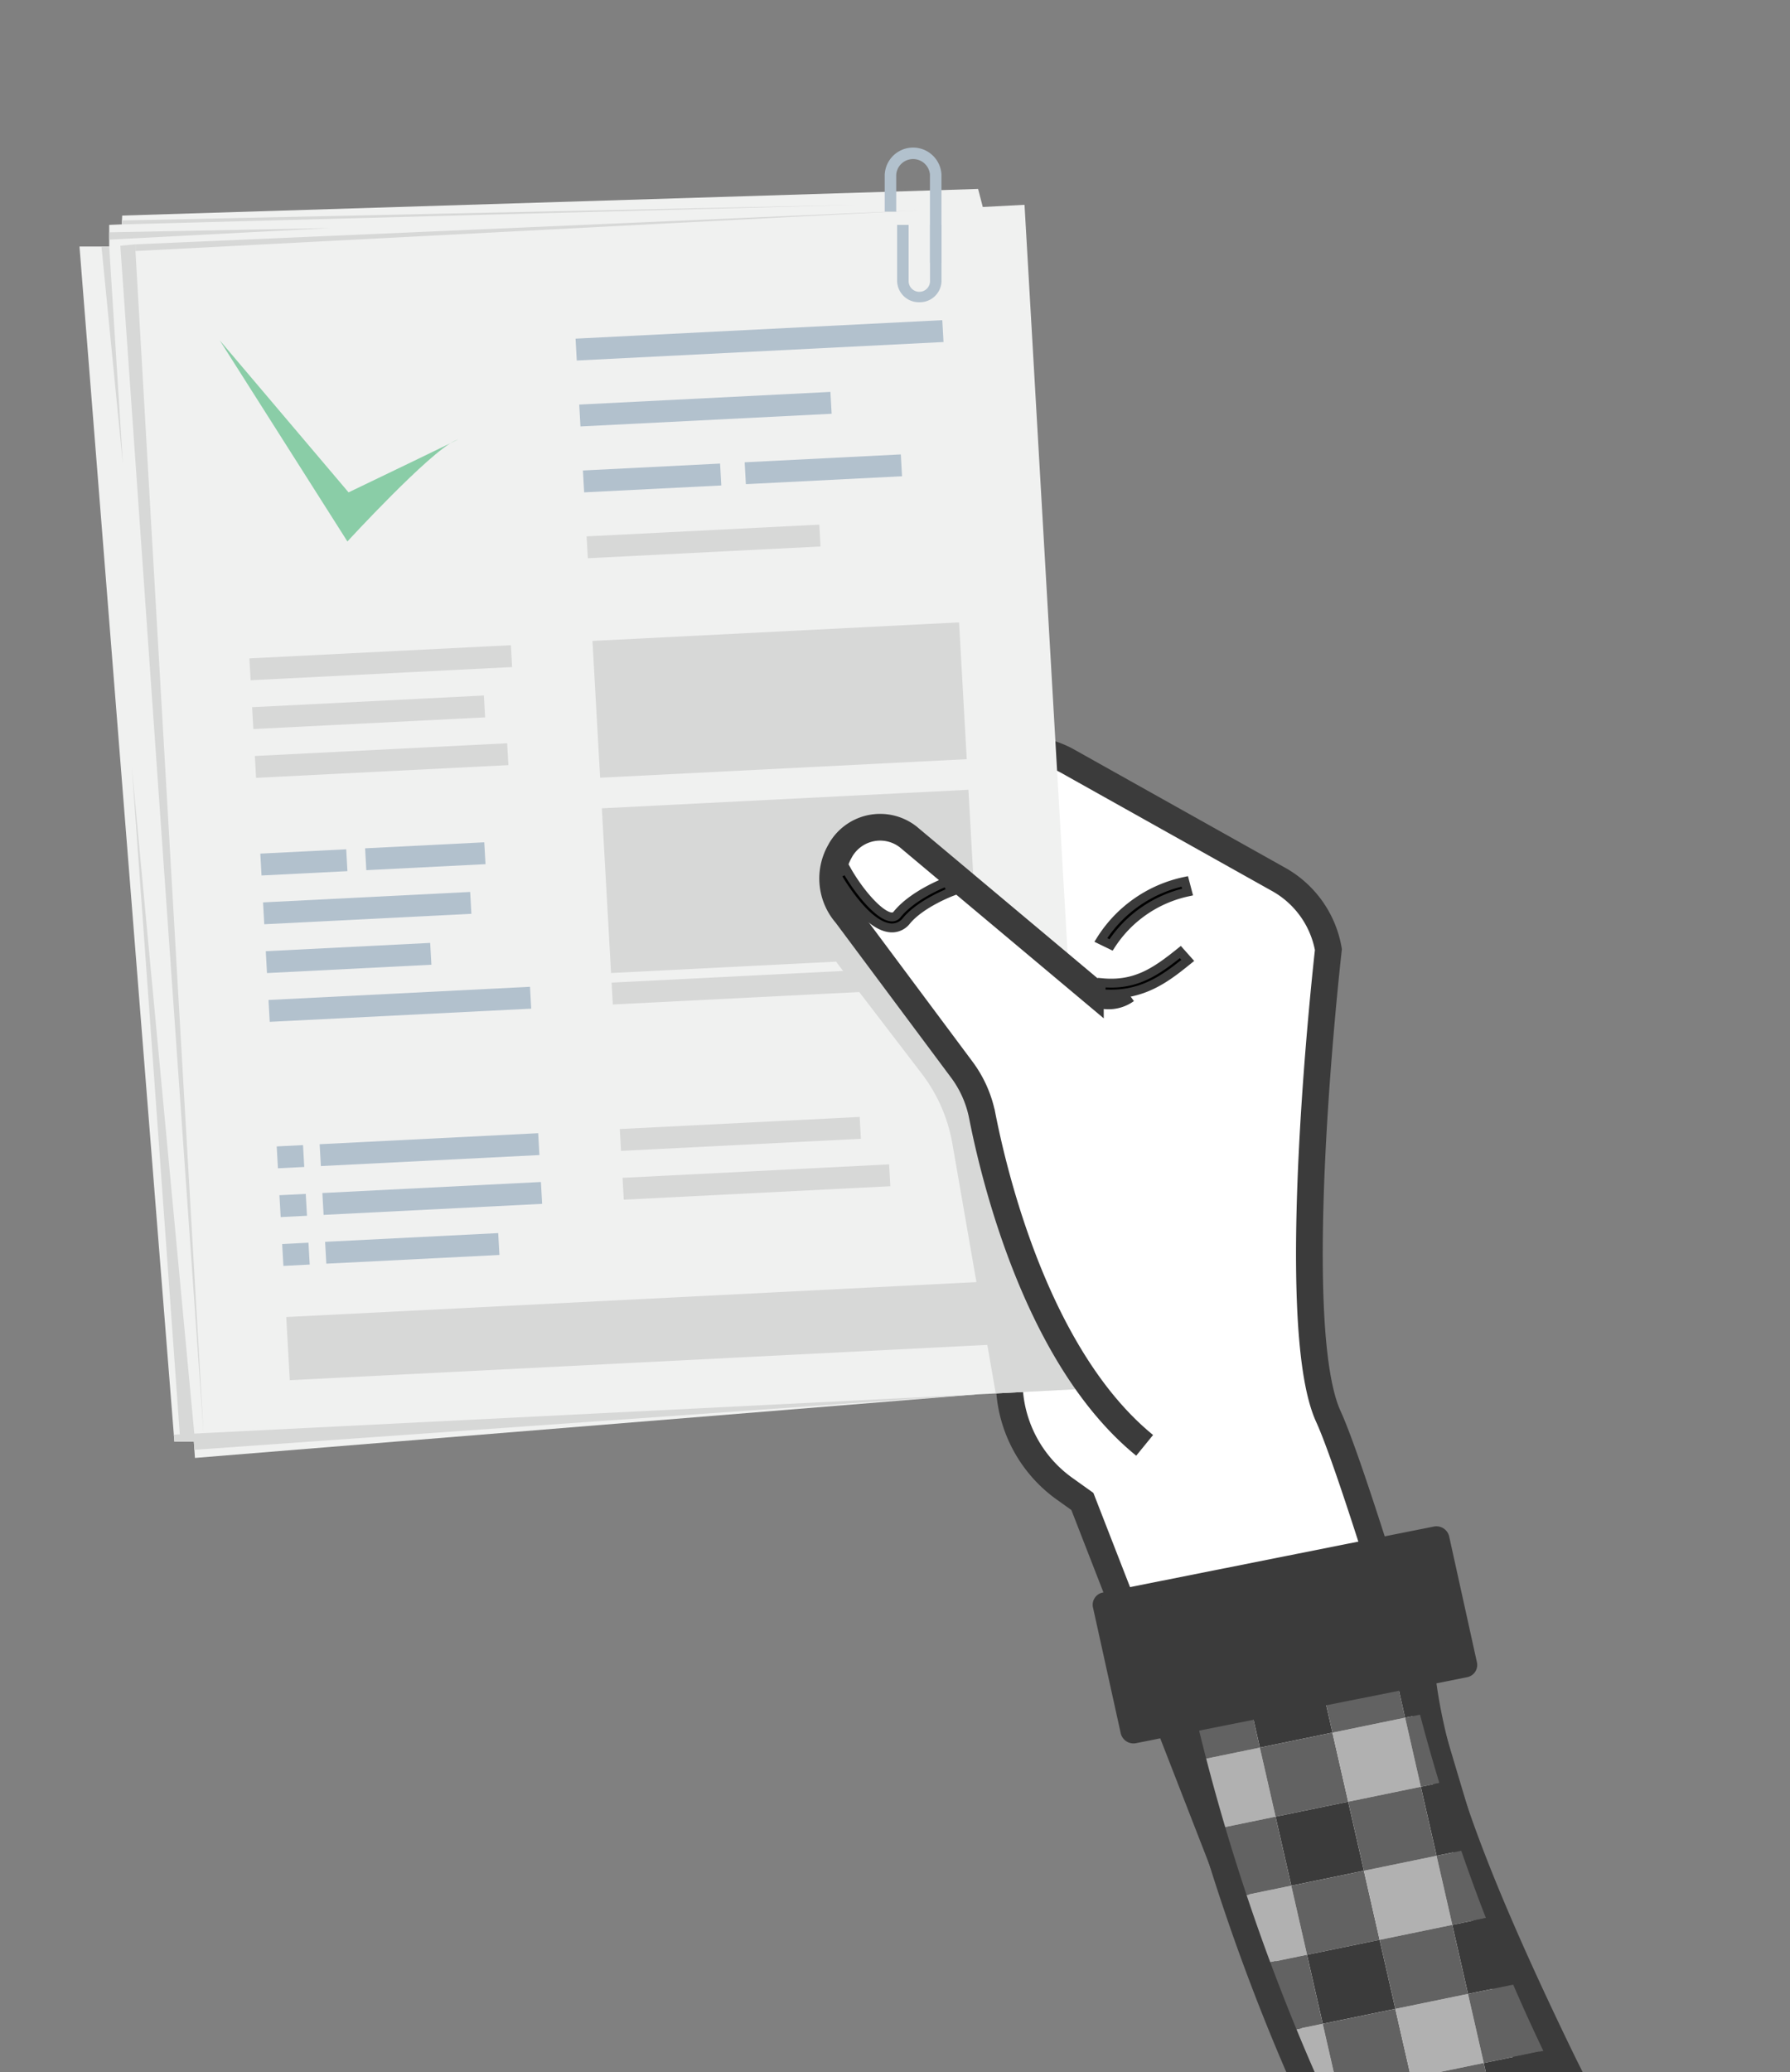 <svg xmlns="http://www.w3.org/2000/svg" xmlns:xlink="http://www.w3.org/1999/xlink" width="200.98" height="232.605" viewBox="0 0 200.98 232.605"><rect x="0" y="0" width="200.98" height="232.605" fill="#808080" stroke="none"/><defs><clipPath id="clip-path"><rect id="Rectangle_9628" data-name="Rectangle 9628" width="200.98" height="232.605" fill="none"></rect></clipPath><clipPath id="clip-path-2"><path id="Trac&#xE9;_10455" data-name="Trac&#xE9; 10455" d="M1936.418,2706.268q.213.965.434,1.93a237.827,237.827,0,0,0,13.635,41.479h30.059q-.65-1.3-1.283-2.613c-10.986-22.806-15.32-34.636-16.139-44.371a43.26,43.26,0,0,1,.13-8.461c.241-2.207-2.059-3.192-5.407-3.193-8.5,0-23.77,6.355-21.43,15.228" transform="translate(-1936.177 -2691.04)" fill="none"></path></clipPath></defs><g id="Groupe_11529" data-name="Groupe 11529" transform="translate(0 0.003)"><g id="Groupe_11524" data-name="Groupe 11524" transform="translate(0 -0.003)"><g id="Groupe_11523" data-name="Groupe 11523" clip-path="url(#clip-path)"><path id="Trac&#xE9;_10432" data-name="Trac&#xE9; 10432" d="M1210.65,1463.56l-30.1-77.315-1.867-1.334a14.837,14.837,0,0,1-6.32-13.073l.711-10.384L1153.5,1318.2l-1.539-3.4-.969-2.141-11.743-1.466-2.934-7.277,37.113-2.03a10.039,10.039,0,0,1,5.446,1.253l23.632,13.238a11.233,11.233,0,0,1,5.669,7.916s-4.806,41.938,0,52.425,25.476,83.049,25.476,83.049" transform="translate(-1059.022 -1217.712)" fill="#fff"></path><path id="Trac&#xE9;_10433" data-name="Trac&#xE9; 10433" d="M1210.65,1463.56l-30.1-77.315-1.867-1.334a14.837,14.837,0,0,1-6.32-13.073l.711-10.384L1153.5,1318.2l-1.539-3.4-.969-2.141-11.743-1.466-2.934-7.277,37.113-2.03a10.039,10.039,0,0,1,5.446,1.253l23.632,13.238a11.233,11.233,0,0,1,5.669,7.916s-4.806,41.938,0,52.425,25.476,83.049,25.476,83.049" transform="translate(-1059.022 -1217.712)" fill="none" stroke="#3b3b3b" stroke-miterlimit="10" stroke-width="3"></path><path id="Trac&#xE9;_10434" data-name="Trac&#xE9; 10434" d="M232.632,330.1l-.525-2.023-96.1,2.988-.049.988-1.409.058v2.431h-3.338l10.654,134.144h2.182l.128,1.83,87.79-7.135" transform="translate(-122.286 -306.869)" fill="#f0f1f0"></path><path id="Trac&#xE9;_10435" data-name="Trac&#xE9; 10435" d="M331.057,488.45l-99.825,5.191-7.649-132.85,16.566-.861,83.258-4.329Z" transform="translate(-208.375 -332.611)" fill="#f0f1f0"></path><path id="Trac&#xE9;_10572" data-name="Trac&#xE9; 10572" d="M0,0,41.213.108l.007,2.457L.007,2.457Z" transform="matrix(0.999, -0.053, 0.053, 0.999, 64.622, 38.013)" fill="#b2c1cd"></path><path id="Trac&#xE9;_10573" data-name="Trac&#xE9; 10573" d="M0,0,29.957.078l.007,2.457L.007,2.457Z" transform="matrix(0.999, -0.053, 0.053, 0.999, 69.898, 132.206)" fill="#d7d8d7"></path><path id="Trac&#xE9;_10574" data-name="Trac&#xE9; 10574" d="M0,0,26.956.071l.007,2.457L.007,2.457Z" transform="matrix(0.999, -0.053, 0.053, 0.999, 69.591, 126.729)" fill="#d7d8d7"></path><path id="Trac&#xE9;_10575" data-name="Trac&#xE9; 10575" d="M0,0,35.731.093l.007,2.457L.007,2.457Z" transform="matrix(0.999, -0.053, 0.053, 0.999, 68.67, 110.295)" fill="#d7d8d7"></path><path id="Trac&#xE9;_10576" data-name="Trac&#xE9; 10576" d="M0,0,28.226.074l.007,2.457L.007,2.457Z" transform="matrix(0.999, -0.053, 0.053, 0.999, 65.037, 45.412)" fill="#b2c1cd"></path><path id="Trac&#xE9;_10577" data-name="Trac&#xE9; 10577" d="M0,0,17.548.046,17.554,2.5.007,2.457Z" transform="matrix(0.999, -0.053, 0.053, 0.999, 83.61, 51.891)" fill="#b2c1cd"></path><path id="Trac&#xE9;_10578" data-name="Trac&#xE9; 10578" d="M0,0,15.412.04,15.419,2.5.007,2.457Z" transform="matrix(0.999, -0.053, 0.053, 0.999, 65.451, 52.811)" fill="#b2c1cd"></path><path id="Trac&#xE9;_10579" data-name="Trac&#xE9; 10579" d="M0,0,26.149.068l.007,2.457L.007,2.457Z" transform="matrix(0.999, -0.053, 0.053, 0.999, 65.865, 60.205)" fill="#d7d8d7"></path><path id="Trac&#xE9;_10580" data-name="Trac&#xE9; 10580" d="M0,0,29.386.077l.007,2.457L.007,2.457Z" transform="matrix(0.999, -0.053, 0.053, 0.999, 28.001, 73.901)" fill="#d7d8d7"></path><path id="Trac&#xE9;_10581" data-name="Trac&#xE9; 10581" d="M0,0,26.046.068l.007,2.457L.007,2.457Z" transform="matrix(0.999, -0.053, 0.053, 0.999, 28.307, 79.38)" fill="#d7d8d7"></path><path id="Trac&#xE9;_10582" data-name="Trac&#xE9; 10582" d="M0,0,28.355.074l.007,2.457L.007,2.457Z" transform="matrix(0.999, -0.053, 0.053, 0.999, 28.614, 84.857)" fill="#d7d8d7"></path><path id="Trac&#xE9;_10583" data-name="Trac&#xE9; 10583" d="M0,0,9.653.025,9.66,2.482.007,2.457Z" transform="matrix(0.999, -0.053, 0.053, 0.999, 29.228, 95.816)" fill="#b2c1cd"></path><path id="Trac&#xE9;_10584" data-name="Trac&#xE9; 10584" d="M0,0,13.391.035,13.4,2.492.007,2.457Z" transform="matrix(0.999, -0.053, 0.053, 0.999, 40.993, 95.22)" fill="#b2c1cd"></path><path id="Trac&#xE9;_10585" data-name="Trac&#xE9; 10585" d="M0,0,23.276.061l.007,2.457L.007,2.457Z" transform="matrix(0.999, -0.053, 0.053, 0.999, 29.534, 101.29)" fill="#b2c1cd"></path><path id="Trac&#xE9;_10586" data-name="Trac&#xE9; 10586" d="M0,0,18.475.048,18.482,2.5.007,2.457Z" transform="matrix(0.999, -0.053, 0.053, 0.999, 29.841, 106.769)" fill="#b2c1cd"></path><path id="Trac&#xE9;_10587" data-name="Trac&#xE9; 10587" d="M0,0,29.387.077l.007,2.457L.007,2.457Z" transform="matrix(0.999, -0.053, 0.053, 0.999, 30.147, 112.244)" fill="#b2c1cd"></path><path id="Trac&#xE9;_10588" data-name="Trac&#xE9; 10588" d="M0,0,24.56.064l.007,2.457L.007,2.457Z" transform="matrix(0.999, -0.053, 0.053, 0.999, 35.889, 128.434)" fill="#b2c1cd"></path><path id="Trac&#xE9;_10589" data-name="Trac&#xE9; 10589" d="M0,0,24.56.064l.007,2.457L.007,2.457Z" transform="matrix(0.999, -0.053, 0.053, 0.999, 36.195, 133.912)" fill="#b2c1cd"></path><path id="Trac&#xE9;_10590" data-name="Trac&#xE9; 10590" d="M0,0,19.453.051l.007,2.457L.007,2.457Z" transform="matrix(0.999, -0.053, 0.053, 0.999, 36.502, 139.39)" fill="#b2c1cd"></path><path id="Trac&#xE9;_10591" data-name="Trac&#xE9; 10591" d="M0,0,2.957.008l.007,2.457L.007,2.457Z" transform="matrix(0.999, -0.053, 0.053, 0.999, 31.069, 128.682)" fill="#b2c1cd"></path><path id="Trac&#xE9;_10592" data-name="Trac&#xE9; 10592" d="M0,0,2.957.008l.007,2.457L.007,2.457Z" transform="matrix(0.999, -0.053, 0.053, 0.999, 31.376, 134.16)" fill="#b2c1cd"></path><path id="Trac&#xE9;_10568" data-name="Trac&#xE9; 10568" d="M0,0,2.957.008l.007,2.457L.007,2.457Z" transform="translate(31.681 139.639) rotate(-3.079)" fill="#b2c1cd"></path><path id="Trac&#xE9;_10569" data-name="Trac&#xE9; 10569" d="M0,0,41.214.109l.043,15.38L.043,15.38Z" transform="translate(66.522 71.941) rotate(-3.047)" fill="#d7d8d7"></path><path id="Trac&#xE9;_10570" data-name="Trac&#xE9; 10570" d="M0,0,41.214.109l.051,18.517L.051,18.517Z" transform="translate(67.574 90.73) rotate(-3.047)" fill="#d7d8d7"></path><path id="Trac&#xE9;_10571" data-name="Trac&#xE9; 10571" d="M0,0,79.786.21l.02,7.1L.02,7.1Z" transform="translate(32.14 147.831) rotate(-3.047)" fill="#d7d8d7"></path><path id="Trac&#xE9;_10436" data-name="Trac&#xE9; 10436" d="M362.731,591.005l14.331,22.569s9.163-9.962,12.039-11.284-11.909,5.775-11.909,5.775Z" transform="translate(-338.056 -552.798)" fill="#8acda7"></path><path id="Trac&#xE9;_10437" data-name="Trac&#xE9; 10437" d="M1376.37,1509.3l-5.645-23.431-21.168-14.857-.574.6a8.473,8.473,0,0,0-1.913,8.733l.025.07a14.7,14.7,0,0,0,2.182,4.005l9.162,11.962a18.039,18.039,0,0,1,3.471,7.882l4.873,28.054h0l10.88-.566Z" transform="translate(-1254.981 -1375.915)" fill="#d7d8d7"></path><path id="Trac&#xE9;_10438" data-name="Trac&#xE9; 10438" d="M1409.386,1505.719c-11.929-9.722-16.812-29.746-18.24-37.024a12.8,12.8,0,0,0-2.315-5.182l-12.969-17.4a6.119,6.119,0,0,1-.743-6.976l.137-.25a5.126,5.126,0,0,1,7.581-1.465l20.456,17.151a3.354,3.354,0,0,0,4.009.062" transform="translate(-1280.866 -1343.484)" fill="#fff"></path><path id="Trac&#xE9;_10439" data-name="Trac&#xE9; 10439" d="M1409.386,1505.719c-11.929-9.722-16.812-29.746-18.24-37.024a12.8,12.8,0,0,0-2.315-5.182l-12.969-17.4a6.119,6.119,0,0,1-.743-6.976l.137-.25a5.126,5.126,0,0,1,7.581-1.465l20.456,17.151a3.354,3.354,0,0,0,4.009.062" transform="translate(-1280.866 -1343.484)" fill="none" stroke="#3b3b3b" stroke-miterlimit="10" stroke-width="3"></path><path id="Trac&#xE9;_10440" data-name="Trac&#xE9; 10440" d="M1386.382,1516.147c-.063,0-.126,0-.191-.009-2.85-.237-5.954-5.748-6.084-5.982l1.141-.576c1.382,2.478,3.709,5.222,5.057,5.334a.716.716,0,0,0,.672-.315c1.835-2.236,5.447-3.6,5.6-3.653l.471,1.144c-.034.013-3.438,1.3-5.052,3.264a2.038,2.038,0,0,1-1.614.792" transform="translate(-1286.226 -1411.991)"></path><path id="Trac&#xE9;_10441" data-name="Trac&#xE9; 10441" d="M1386.382,1516.147c-.063,0-.126,0-.191-.009-2.85-.237-5.954-5.748-6.084-5.982l1.141-.576c1.382,2.478,3.709,5.222,5.057,5.334a.716.716,0,0,0,.672-.315c1.835-2.236,5.447-3.6,5.6-3.653l.471,1.144c-.034.013-3.438,1.3-5.052,3.264A2.038,2.038,0,0,1,1386.382,1516.147Z" transform="translate(-1286.226 -1411.991)" fill="none" stroke="#3b3b3b" stroke-miterlimit="10" stroke-width="1"></path><path id="Trac&#xE9;_10442" data-name="Trac&#xE9; 10442" d="M1818.118,1537.5l-1.15-.56a14.718,14.718,0,0,1,9.425-6.571l.313,1.192a13.692,13.692,0,0,0-8.588,5.939" transform="translate(-1693.37 -1431.435)"></path><path id="Trac&#xE9;_10443" data-name="Trac&#xE9; 10443" d="M1818.118,1537.5l-1.15-.56a14.718,14.718,0,0,1,9.425-6.571l.313,1.192A13.692,13.692,0,0,0,1818.118,1537.5Z" transform="translate(-1693.37 -1431.435)" fill="none" stroke="#3b3b3b" stroke-miterlimit="10" stroke-width="1"></path><path id="Trac&#xE9;_10444" data-name="Trac&#xE9; 10444" d="M1819.52,1657.653a11.256,11.256,0,0,1-2.927.083l.13-1.222c3.777.361,6.039-1.2,8.824-3.439l.835.937c-1.864,1.5-3.919,3.155-6.862,3.64" transform="translate(-1693.021 -1546.21)"></path><path id="Trac&#xE9;_10445" data-name="Trac&#xE9; 10445" d="M1819.52,1657.653a11.256,11.256,0,0,1-2.927.083l.13-1.222c3.777.361,6.039-1.2,8.824-3.439l.835.937C1824.518,1655.514,1822.463,1657.168,1819.52,1657.653Z" transform="translate(-1693.021 -1546.21)" fill="none" stroke="#3b3b3b" stroke-miterlimit="10" stroke-width="1"></path><path id="Trac&#xE9;_10446" data-name="Trac&#xE9; 10446" d="M1466.7,269.166h-1.292v-9.9a1.9,1.9,0,0,0-3.787,0v4.17h-1.292v-4.17a3.19,3.19,0,0,1,6.372,0Z" transform="translate(-1360.994 -239.67)" fill="#b2c1cd"></path><path id="Trac&#xE9;_10447" data-name="Trac&#xE9; 10447" d="M1483.269,399.167a2.435,2.435,0,0,1-2.491-2.368v-6.311h1.292V396.8a1.2,1.2,0,0,0,2.4,0v-6.311h1.292V396.8a2.434,2.434,0,0,1-2.49,2.368" transform="translate(-1380.049 -365.244)" fill="#b2c1cd"></path><path id="Trac&#xE9;_10448" data-name="Trac&#xE9; 10448" d="M200.237,424.964v-.755l-1.7.16,9.353,133.445Z" transform="translate(-185.028 -396.785)" fill="#d7d8d7"></path><path id="Trac&#xE9;_10449" data-name="Trac&#xE9; 10449" d="M200.993,357.8l82.671-2.2-82.671,1.759Z" transform="translate(-187.321 -332.611)" fill="#d7d8d7"></path><path id="Trac&#xE9;_10450" data-name="Trac&#xE9; 10450" d="M223.584,368.924l88.011-3.821-88.011,4.576Z" transform="translate(-208.375 -341.5)" fill="#d7d8d7"></path><path id="Trac&#xE9;_10451" data-name="Trac&#xE9; 10451" d="M180.275,397.2l24.823-1.3-24.823.48Z" transform="translate(-168.012 -370.302)" fill="#d7d8d7"></path><path id="Trac&#xE9;_10452" data-name="Trac&#xE9; 10452" d="M168.4,428.094l1.54,24.46-2.407-24.46Z" transform="translate(-156.14 -400.419)" fill="#d7d8d7"></path><path id="Trac&#xE9;_10453" data-name="Trac&#xE9; 10453" d="M289.225,2427.284l87.854-6.22-90.163,4.514.063.791h2.182Z" transform="translate(-267.399 -2264.549)" fill="#d7d8d7"></path><path id="Trac&#xE9;_10454" data-name="Trac&#xE9; 10454" d="M224.573,1406.614l-7.028-74.94,5.391,74.94Z" transform="translate(-202.747 -1245.585)" fill="#d7d8d7"></path></g></g><g id="Groupe_11526" data-name="Groupe 11526" transform="translate(131.707 173.965)"><g id="Groupe_11525" data-name="Groupe 11525" clip-path="url(#clip-path-2)"><path id="Trac&#xE9;_10458" data-name="Trac&#xE9; 10458" d="M0,0,8.326.086l.086,7.949L.086,7.949Z" transform="matrix(0.977, -0.212, 0.212, 0.977, -73.58, 31.221)" fill="#3b3b3b"></path><path id="Trac&#xE9;_10459" data-name="Trac&#xE9; 10459" d="M0,0,8.326.086l.086,7.949L.086,7.949Z" transform="matrix(0.977, -0.212, 0.212, 0.977, -79.971, 40.649)" fill="#b1b1b1"></path><path id="Trac&#xE9;_10460" data-name="Trac&#xE9; 10460" d="M0,0,8.326.086l.086,7.949L.086,7.949Z" transform="matrix(0.977, -0.212, 0.212, 0.977, -71.815, 38.972)" fill="#626262"></path><path id="Trac&#xE9;_10461" data-name="Trac&#xE9; 10461" d="M0,0,8.326.086l.086,7.949L.086,7.949Z" transform="translate(-81.736 32.898) rotate(-12.212)" fill="#626262"></path><path id="Trac&#xE9;_10462" data-name="Trac&#xE9; 10462" d="M0,0,8.326.086l.086,7.949L.086,7.949Z" transform="matrix(0.977, -0.212, 0.212, 0.977, -70.049, 46.723)" fill="#3b3b3b"></path><path id="Trac&#xE9;_10463" data-name="Trac&#xE9; 10463" d="M0,0,8.326.086l.086,7.949L.086,7.949Z" transform="matrix(0.977, -0.212, 0.212, 0.977, -76.44, 56.152)" fill="#b1b1b1"></path><path id="Trac&#xE9;_10464" data-name="Trac&#xE9; 10464" d="M0,0,8.326.086l.086,7.949L.086,7.949Z" transform="matrix(0.977, -0.212, 0.212, 0.977, -68.284, 54.474)" fill="#626262"></path><path id="Trac&#xE9;_10465" data-name="Trac&#xE9; 10465" d="M0,0,8.326.086l.086,7.949L.086,7.949Z" transform="matrix(0.977, -0.212, 0.212, 0.977, -78.205, 48.401)" fill="#626262"></path><path id="Trac&#xE9;_10466" data-name="Trac&#xE9; 10466" d="M0,0,8.326.086l.086,7.949L.086,7.949Z" transform="matrix(0.977, -0.212, 0.212, 0.977, -57.268, 27.866)" fill="#3b3b3b"></path><path id="Trac&#xE9;_10467" data-name="Trac&#xE9; 10467" d="M0,0,8.326.086l.086,7.949L.086,7.949Z" transform="matrix(0.977, -0.212, 0.212, 0.977, -63.659, 37.294)" fill="#b1b1b1"></path><path id="Trac&#xE9;_10468" data-name="Trac&#xE9; 10468" d="M0,0,8.326.086l.086,7.949L.086,7.949Z" transform="matrix(0.977, -0.212, 0.212, 0.977, -55.503, 35.617)" fill="#626262"></path><path id="Trac&#xE9;_10469" data-name="Trac&#xE9; 10469" d="M0,0,8.326.086l.086,7.949L.086,7.949Z" transform="matrix(0.977, -0.212, 0.212, 0.977, -65.424, 29.543)" fill="#626262"></path><path id="Trac&#xE9;_10470" data-name="Trac&#xE9; 10470" d="M0,0,8.326.086l.086,7.949L.086,7.949Z" transform="matrix(0.977, -0.212, 0.212, 0.977, -53.737, 43.368)" fill="#3b3b3b"></path><path id="Trac&#xE9;_10471" data-name="Trac&#xE9; 10471" d="M0,0,8.326.086l.086,7.949L.086,7.949Z" transform="matrix(0.977, -0.212, 0.212, 0.977, -60.128, 52.797)" fill="#b1b1b1"></path><path id="Trac&#xE9;_10472" data-name="Trac&#xE9; 10472" d="M0,0,8.326.086l.086,7.949L.086,7.949Z" transform="matrix(0.977, -0.212, 0.212, 0.977, -51.972, 51.119)" fill="#626262"></path><path id="Trac&#xE9;_10473" data-name="Trac&#xE9; 10473" d="M0,0,8.326.086l.086,7.949L.086,7.949Z" transform="matrix(0.977, -0.212, 0.212, 0.977, -61.893, 45.045)" fill="#626262"></path><path id="Trac&#xE9;_10474" data-name="Trac&#xE9; 10474" d="M0,0,8.326.086l.086,7.949L.086,7.949Z" transform="matrix(0.977, -0.212, 0.212, 0.977, -50.207, 58.87)" fill="#3b3b3b"></path><path id="Trac&#xE9;_10475" data-name="Trac&#xE9; 10475" d="M0,0,8.326.086l.086,7.949L.086,7.949Z" transform="matrix(0.977, -0.212, 0.212, 0.977, -40.956, 24.511)" fill="#3b3b3b"></path><path id="Trac&#xE9;_10476" data-name="Trac&#xE9; 10476" d="M0,0,8.326.086l.086,7.949L.086,7.949Z" transform="translate(-47.347 33.939) rotate(-12.213)" fill="#b1b1b1"></path><path id="Trac&#xE9;_10477" data-name="Trac&#xE9; 10477" d="M0,0,8.326.086l.086,7.949L.086,7.949Z" transform="matrix(0.977, -0.212, 0.212, 0.977, -39.19, 32.262)" fill="#626262"></path><path id="Trac&#xE9;_10478" data-name="Trac&#xE9; 10478" d="M0,0,8.326.086l.086,7.949L.086,7.949Z" transform="matrix(0.977, -0.212, 0.212, 0.977, -49.112, 26.188)" fill="#626262"></path><path id="Trac&#xE9;_10479" data-name="Trac&#xE9; 10479" d="M0,0,8.326.086l.086,7.949L.086,7.949Z" transform="matrix(0.977, -0.212, 0.212, 0.977, -37.425, 40.013)" fill="#3b3b3b"></path><path id="Trac&#xE9;_10480" data-name="Trac&#xE9; 10480" d="M0,0,8.326.086l.086,7.949L.086,7.949Z" transform="matrix(0.977, -0.212, 0.212, 0.977, -43.816, 49.441)" fill="#b1b1b1"></path><path id="Trac&#xE9;_10481" data-name="Trac&#xE9; 10481" d="M0,0,8.326.086l.086,7.949L.086,7.949Z" transform="matrix(0.977, -0.212, 0.212, 0.977, -35.66, 47.764)" fill="#626262"></path><path id="Trac&#xE9;_10482" data-name="Trac&#xE9; 10482" d="M0,0,8.326.086l.086,7.949L.086,7.949Z" transform="matrix(0.977, -0.212, 0.212, 0.977, -45.581, 41.69)" fill="#626262"></path><path id="Trac&#xE9;_10483" data-name="Trac&#xE9; 10483" d="M0,0,8.326.086l.086,7.949L.086,7.949Z" transform="matrix(0.977, -0.212, 0.212, 0.977, -33.895, 55.515)" fill="#3b3b3b"></path><path id="Trac&#xE9;_10484" data-name="Trac&#xE9; 10484" d="M0,0,8.326.086l.086,7.949L.086,7.949Z" transform="matrix(0.977, -0.212, 0.212, 0.977, -42.051, 57.193)" fill="#626262"></path><path id="Trac&#xE9;_10485" data-name="Trac&#xE9; 10485" d="M0,0,8.326.086l.086,7.949L.086,7.949Z" transform="matrix(0.977, -0.212, 0.212, 0.977, -24.644, 21.156)" fill="#3b3b3b"></path><path id="Trac&#xE9;_10486" data-name="Trac&#xE9; 10486" d="M0,0,8.326.086l.086,7.949L.086,7.949Z" transform="matrix(0.977, -0.212, 0.212, 0.977, -31.034, 30.584)" fill="#b1b1b1"></path><path id="Trac&#xE9;_10487" data-name="Trac&#xE9; 10487" d="M0,0,8.326.086l.086,7.949L.086,7.949Z" transform="matrix(0.977, -0.212, 0.212, 0.977, -22.878, 28.907)" fill="#626262"></path><path id="Trac&#xE9;_10488" data-name="Trac&#xE9; 10488" d="M0,0,8.326.086l.086,7.949L.086,7.949Z" transform="matrix(0.977, -0.212, 0.212, 0.977, -32.8, 22.833)" fill="#626262"></path><path id="Trac&#xE9;_10489" data-name="Trac&#xE9; 10489" d="M0,0,8.326.086l.086,7.949L.086,7.949Z" transform="matrix(0.977, -0.212, 0.212, 0.977, -21.113, 36.658)" fill="#3b3b3b"></path><path id="Trac&#xE9;_10490" data-name="Trac&#xE9; 10490" d="M0,0,8.326.086l.086,7.949L.086,7.949Z" transform="translate(-27.504 46.086) rotate(-12.213)" fill="#b1b1b1"></path><path id="Trac&#xE9;_10491" data-name="Trac&#xE9; 10491" d="M0,0,8.326.086l.086,7.949L.086,7.949Z" transform="matrix(0.977, -0.212, 0.212, 0.977, -19.348, 44.409)" fill="#626262"></path><path id="Trac&#xE9;_10492" data-name="Trac&#xE9; 10492" d="M0,0,8.326.086l.086,7.949L.086,7.949Z" transform="matrix(0.977, -0.212, 0.212, 0.977, -29.269, 38.335)" fill="#626262"></path><path id="Trac&#xE9;_10493" data-name="Trac&#xE9; 10493" d="M0,0,8.326.086l.086,7.949L.086,7.949Z" transform="matrix(0.977, -0.212, 0.212, 0.977, -17.583, 52.16)" fill="#3b3b3b"></path><path id="Trac&#xE9;_10494" data-name="Trac&#xE9; 10494" d="M0,0,8.326.086l.086,7.949L.086,7.949Z" transform="matrix(0.977, -0.212, 0.212, 0.977, -15.818, 59.911)" fill="#626262"></path><path id="Trac&#xE9;_10495" data-name="Trac&#xE9; 10495" d="M0,0,8.326.086l.086,7.949L.086,7.949Z" transform="matrix(0.977, -0.212, 0.212, 0.977, -25.739, 53.837)" fill="#626262"></path><path id="Trac&#xE9;_10496" data-name="Trac&#xE9; 10496" d="M0,0,8.326.086l.086,7.949L.086,7.949Z" transform="matrix(0.977, -0.212, 0.212, 0.977, -8.332, 17.8)" fill="#3b3b3b"></path><path id="Trac&#xE9;_10497" data-name="Trac&#xE9; 10497" d="M0,0,8.326.086l.086,7.949L.086,7.949Z" transform="matrix(0.977, -0.212, 0.212, 0.977, -14.722, 27.229)" fill="#b1b1b1"></path><path id="Trac&#xE9;_10498" data-name="Trac&#xE9; 10498" d="M0,0,8.326.086l.086,7.949L.086,7.949Z" transform="matrix(0.977, -0.212, 0.212, 0.977, -6.566, 25.552)" fill="#626262"></path><path id="Trac&#xE9;_10499" data-name="Trac&#xE9; 10499" d="M0,0,8.326.086l.086,7.949L.086,7.949Z" transform="matrix(0.977, -0.212, 0.212, 0.977, -16.488, 19.478)" fill="#626262"></path><path id="Trac&#xE9;_10500" data-name="Trac&#xE9; 10500" d="M0,0,8.326.086l.086,7.949L.086,7.949Z" transform="matrix(0.977, -0.212, 0.212, 0.977, -4.801, 33.303)" fill="#3b3b3b"></path><path id="Trac&#xE9;_10501" data-name="Trac&#xE9; 10501" d="M0,0,8.326.086l.086,7.949L.086,7.949Z" transform="matrix(0.977, -0.212, 0.212, 0.977, -11.192, 42.731)" fill="#b1b1b1"></path><path id="Trac&#xE9;_10502" data-name="Trac&#xE9; 10502" d="M0,0,8.326.086l.086,7.949L.086,7.949Z" transform="matrix(0.977, -0.212, 0.212, 0.977, -3.036, 41.054)" fill="#626262"></path><path id="Trac&#xE9;_10503" data-name="Trac&#xE9; 10503" d="M0,0,8.326.086l.086,7.949L.086,7.949Z" transform="matrix(0.977, -0.212, 0.212, 0.977, -12.957, 34.98)" fill="#626262"></path><path id="Trac&#xE9;_10504" data-name="Trac&#xE9; 10504" d="M0,0,8.326.086l.086,7.949L.086,7.949Z" transform="matrix(0.977, -0.212, 0.212, 0.977, -1.271, 48.805)" fill="#3b3b3b"></path><path id="Trac&#xE9;_10505" data-name="Trac&#xE9; 10505" d="M0,0,8.326.086l.086,7.949L.086,7.949Z" transform="matrix(0.977, -0.212, 0.212, 0.977, -7.662, 58.233)" fill="#b1b1b1"></path><path id="Trac&#xE9;_10506" data-name="Trac&#xE9; 10506" d="M0,0,8.326.086l.086,7.949L.086,7.949Z" transform="matrix(0.977, -0.212, 0.212, 0.977, 0.494, 56.556)" fill="#626262"></path><path id="Trac&#xE9;_10507" data-name="Trac&#xE9; 10507" d="M0,0,8.326.086l.086,7.949L.086,7.949Z" transform="matrix(0.977, -0.212, 0.212, 0.977, -9.427, 50.482)" fill="#626262"></path><path id="Trac&#xE9;_10508" data-name="Trac&#xE9; 10508" d="M0,0,8.326.086l.086,7.949L.086,7.949Z" transform="matrix(0.977, -0.212, 0.212, 0.977, 7.981, 14.445)" fill="#3b3b3b"></path><path id="Trac&#xE9;_10509" data-name="Trac&#xE9; 10509" d="M0,0,8.326.086l.086,7.949L.086,7.949Z" transform="matrix(0.977, -0.212, 0.212, 0.977, 1.59, 23.874)" fill="#b1b1b1"></path><path id="Trac&#xE9;_10510" data-name="Trac&#xE9; 10510" d="M0,0,8.326.086l.086,7.949L.086,7.949Z" transform="matrix(0.977, -0.212, 0.212, 0.977, 9.746, 22.196)" fill="#626262"></path><path id="Trac&#xE9;_10511" data-name="Trac&#xE9; 10511" d="M0,0,8.326.086l.086,7.949L.086,7.949Z" transform="translate(-0.175 16.123) rotate(-12.212)" fill="#626262"></path><path id="Trac&#xE9;_10512" data-name="Trac&#xE9; 10512" d="M0,0,8.326.086l.086,7.949L.086,7.949Z" transform="matrix(0.977, -0.212, 0.212, 0.977, 11.511, 29.948)" fill="#3b3b3b"></path><path id="Trac&#xE9;_10513" data-name="Trac&#xE9; 10513" d="M0,0,8.326.086l.086,7.949L.086,7.949Z" transform="matrix(0.977, -0.212, 0.212, 0.977, 5.12, 39.376)" fill="#b1b1b1"></path><path id="Trac&#xE9;_10514" data-name="Trac&#xE9; 10514" d="M0,0,8.326.086l.086,7.949L.086,7.949Z" transform="matrix(0.977, -0.212, 0.212, 0.977, 13.276, 37.699)" fill="#626262"></path><path id="Trac&#xE9;_10515" data-name="Trac&#xE9; 10515" d="M0,0,8.326.086l.086,7.949L.086,7.949Z" transform="matrix(0.977, -0.212, 0.212, 0.977, 3.355, 31.625)" fill="#626262"></path><path id="Trac&#xE9;_10516" data-name="Trac&#xE9; 10516" d="M0,0,8.326.086l.086,7.949L.086,7.949Z" transform="matrix(0.977, -0.212, 0.212, 0.977, 15.041, 45.45)" fill="#3b3b3b"></path><path id="Trac&#xE9;_10517" data-name="Trac&#xE9; 10517" d="M0,0,8.326.086l.086,7.949L.086,7.949Z" transform="matrix(0.977, -0.212, 0.212, 0.977, 8.651, 54.878)" fill="#b1b1b1"></path><path id="Trac&#xE9;_10518" data-name="Trac&#xE9; 10518" d="M0,0,8.326.086l.086,7.949L.086,7.949Z" transform="matrix(0.977, -0.212, 0.212, 0.977, 16.807, 53.201)" fill="#626262"></path><path id="Trac&#xE9;_10519" data-name="Trac&#xE9; 10519" d="M0,0,8.326.086l.086,7.949L.086,7.949Z" transform="matrix(0.977, -0.212, 0.212, 0.977, 6.885, 47.127)" fill="#626262"></path><path id="Trac&#xE9;_10520" data-name="Trac&#xE9; 10520" d="M0,0,8.326.086l.086,7.949L.086,7.949Z" transform="translate(24.293 11.09) rotate(-12.212)" fill="#3b3b3b"></path><path id="Trac&#xE9;_10521" data-name="Trac&#xE9; 10521" d="M0,0,8.326.086l.086,7.949L.086,7.949Z" transform="matrix(0.977, -0.212, 0.212, 0.977, 17.902, 20.519)" fill="#b1b1b1"></path><path id="Trac&#xE9;_10522" data-name="Trac&#xE9; 10522" d="M0,0,8.326.086l.086,7.949L.086,7.949Z" transform="translate(26.058 18.841) rotate(-12.213)" fill="#626262"></path><path id="Trac&#xE9;_10523" data-name="Trac&#xE9; 10523" d="M0,0,8.326.086l.086,7.949L.086,7.949Z" transform="matrix(0.977, -0.212, 0.212, 0.977, 16.137, 12.768)" fill="#626262"></path><path id="Trac&#xE9;_10524" data-name="Trac&#xE9; 10524" d="M0,0,8.326.086l.086,7.949L.086,7.949Z" transform="matrix(0.977, -0.212, 0.212, 0.977, 27.823, 26.592)" fill="#3b3b3b"></path><path id="Trac&#xE9;_10525" data-name="Trac&#xE9; 10525" d="M0,0,8.326.086l.086,7.949L.086,7.949Z" transform="matrix(0.977, -0.212, 0.212, 0.977, 21.432, 36.021)" fill="#b1b1b1"></path><path id="Trac&#xE9;_10526" data-name="Trac&#xE9; 10526" d="M0,0,8.326.086l.086,7.949L.086,7.949Z" transform="matrix(0.977, -0.212, 0.212, 0.977, 29.588, 34.344)" fill="#626262"></path><path id="Trac&#xE9;_10527" data-name="Trac&#xE9; 10527" d="M0,0,8.326.086l.086,7.949L.086,7.949Z" transform="matrix(0.977, -0.212, 0.212, 0.977, 19.667, 28.27)" fill="#626262"></path><path id="Trac&#xE9;_10528" data-name="Trac&#xE9; 10528" d="M0,0,8.326.086l.086,7.949L.086,7.949Z" transform="matrix(0.977, -0.212, 0.212, 0.977, 31.353, 42.095)" fill="#3b3b3b"></path><path id="Trac&#xE9;_10529" data-name="Trac&#xE9; 10529" d="M0,0,8.326.086l.086,7.949L.086,7.949Z" transform="matrix(0.977, -0.212, 0.212, 0.977, 24.963, 51.523)" fill="#b1b1b1"></path><path id="Trac&#xE9;_10530" data-name="Trac&#xE9; 10530" d="M0,0,8.326.086l.086,7.949L.086,7.949Z" transform="matrix(0.977, -0.212, 0.212, 0.977, 33.119, 49.846)" fill="#626262"></path><path id="Trac&#xE9;_10531" data-name="Trac&#xE9; 10531" d="M0,0,8.326.086l.086,7.949L.086,7.949Z" transform="matrix(0.977, -0.212, 0.212, 0.977, 23.197, 43.772)" fill="#626262"></path><path id="Trac&#xE9;_10532" data-name="Trac&#xE9; 10532" d="M0,0,8.326.086l.086,7.949L.086,7.949Z" transform="translate(34.884 57.597) rotate(-12.213)" fill="#3b3b3b"></path><path id="Trac&#xE9;_10533" data-name="Trac&#xE9; 10533" d="M0,0,8.326.086l.086,7.949L.086,7.949Z" transform="matrix(0.977, -0.212, 0.212, 0.977, 26.728, 59.274)" fill="#626262"></path><path id="Trac&#xE9;_10534" data-name="Trac&#xE9; 10534" d="M0,0,8.326.086l.086,7.949L.086,7.949Z" transform="matrix(0.977, -0.212, 0.212, 0.977, 40.605, 7.735)" fill="#3b3b3b"></path><path id="Trac&#xE9;_10535" data-name="Trac&#xE9; 10535" d="M0,0,8.326.086l.086,7.949L.086,7.949Z" transform="matrix(0.977, -0.212, 0.212, 0.977, 34.214, 17.164)" fill="#b1b1b1"></path><path id="Trac&#xE9;_10536" data-name="Trac&#xE9; 10536" d="M0,0,8.326.086l.086,7.949L.086,7.949Z" transform="translate(42.37 15.486) rotate(-12.212)" fill="#626262"></path><path id="Trac&#xE9;_10537" data-name="Trac&#xE9; 10537" d="M0,0,8.326.086l.086,7.949L.086,7.949Z" transform="translate(32.449 9.413) rotate(-12.212)" fill="#626262"></path><path id="Trac&#xE9;_10538" data-name="Trac&#xE9; 10538" d="M0,0,8.326.086l.086,7.949L.086,7.949Z" transform="matrix(0.977, -0.212, 0.212, 0.977, 44.135, 23.237)" fill="#3b3b3b"></path><path id="Trac&#xE9;_10539" data-name="Trac&#xE9; 10539" d="M0,0,8.326.086l.086,7.949L.086,7.949Z" transform="matrix(0.977, -0.212, 0.212, 0.977, 37.744, 32.666)" fill="#b1b1b1"></path><path id="Trac&#xE9;_10540" data-name="Trac&#xE9; 10540" d="M0,0,8.326.086l.086,7.949L.086,7.949Z" transform="matrix(0.977, -0.212, 0.212, 0.977, 45.9, 30.988)" fill="#626262"></path><path id="Trac&#xE9;_10541" data-name="Trac&#xE9; 10541" d="M0,0,8.326.086l.086,7.949L.086,7.949Z" transform="matrix(0.977, -0.212, 0.212, 0.977, 35.979, 24.915)" fill="#626262"></path><path id="Trac&#xE9;_10542" data-name="Trac&#xE9; 10542" d="M0,0,8.326.086l.086,7.949L.086,7.949Z" transform="matrix(0.977, -0.212, 0.212, 0.977, 47.665, 38.74)" fill="#3b3b3b"></path><path id="Trac&#xE9;_10543" data-name="Trac&#xE9; 10543" d="M0,0,8.326.086l.086,7.949L.086,7.949Z" transform="matrix(0.977, -0.212, 0.212, 0.977, 41.275, 48.168)" fill="#b1b1b1"></path><path id="Trac&#xE9;_10544" data-name="Trac&#xE9; 10544" d="M0,0,8.326.086l.086,7.949L.086,7.949Z" transform="matrix(0.977, -0.212, 0.212, 0.977, 49.431, 46.491)" fill="#626262"></path><path id="Trac&#xE9;_10545" data-name="Trac&#xE9; 10545" d="M0,0,8.326.086l.086,7.949L.086,7.949Z" transform="matrix(0.977, -0.212, 0.212, 0.977, 39.509, 40.417)" fill="#626262"></path><path id="Trac&#xE9;_10546" data-name="Trac&#xE9; 10546" d="M0,0,8.326.086l.086,7.949L.086,7.949Z" transform="matrix(0.977, -0.212, 0.212, 0.977, 51.196, 54.242)" fill="#3b3b3b"></path><path id="Trac&#xE9;_10547" data-name="Trac&#xE9; 10547" d="M0,0,8.326.086l.086,7.949L.086,7.949Z" transform="matrix(0.977, -0.212, 0.212, 0.977, 43.04, 55.919)" fill="#626262"></path><path id="Trac&#xE9;_10548" data-name="Trac&#xE9; 10548" d="M0,0,8.326.086l.086,7.949L.086,7.949Z" transform="matrix(0.977, -0.212, 0.212, 0.977, 56.917, 4.38)" fill="#3b3b3b"></path><path id="Trac&#xE9;_10549" data-name="Trac&#xE9; 10549" d="M0,0,8.326.086l.086,7.949L.086,7.949Z" transform="matrix(0.977, -0.212, 0.212, 0.977, 50.526, 13.809)" fill="#b1b1b1"></path><path id="Trac&#xE9;_10550" data-name="Trac&#xE9; 10550" d="M0,0,8.326.086l.086,7.949L.086,7.949Z" transform="translate(58.682 12.131) rotate(-12.212)" fill="#626262"></path><path id="Trac&#xE9;_10551" data-name="Trac&#xE9; 10551" d="M0,0,8.326.086l.086,7.949L.086,7.949Z" transform="translate(48.761 6.058) rotate(-12.212)" fill="#626262"></path><path id="Trac&#xE9;_10552" data-name="Trac&#xE9; 10552" d="M0,0,8.326.086l.086,7.949L.086,7.949Z" transform="matrix(0.977, -0.212, 0.212, 0.977, 60.447, 19.882)" fill="#3b3b3b"></path><path id="Trac&#xE9;_10553" data-name="Trac&#xE9; 10553" d="M0,0,8.326.086l.086,7.949L.086,7.949Z" transform="matrix(0.977, -0.212, 0.212, 0.977, 54.056, 29.311)" fill="#b1b1b1"></path><path id="Trac&#xE9;_10554" data-name="Trac&#xE9; 10554" d="M0,0,8.326.086l.086,7.949L.086,7.949Z" transform="matrix(0.977, -0.212, 0.212, 0.977, 62.212, 27.633)" fill="#626262"></path><path id="Trac&#xE9;_10555" data-name="Trac&#xE9; 10555" d="M0,0,8.326.086l.086,7.949L.086,7.949Z" transform="matrix(0.977, -0.212, 0.212, 0.977, 52.291, 21.56)" fill="#626262"></path><path id="Trac&#xE9;_10556" data-name="Trac&#xE9; 10556" d="M0,0,8.326.086l.086,7.949L.086,7.949Z" transform="matrix(0.977, -0.212, 0.212, 0.977, 63.978, 35.384)" fill="#3b3b3b"></path><path id="Trac&#xE9;_10557" data-name="Trac&#xE9; 10557" d="M0,0,8.326.086l.086,7.949L.086,7.949Z" transform="matrix(0.977, -0.212, 0.212, 0.977, 57.587, 44.813)" fill="#b1b1b1"></path><path id="Trac&#xE9;_10558" data-name="Trac&#xE9; 10558" d="M0,0,8.326.086l.086,7.949L.086,7.949Z" transform="matrix(0.977, -0.212, 0.212, 0.977, 65.743, 43.136)" fill="#626262"></path><path id="Trac&#xE9;_10559" data-name="Trac&#xE9; 10559" d="M0,0,8.326.086l.086,7.949L.086,7.949Z" transform="matrix(0.977, -0.212, 0.212, 0.977, 55.822, 37.062)" fill="#626262"></path><path id="Trac&#xE9;_10560" data-name="Trac&#xE9; 10560" d="M0,0,8.326.086l.086,7.949L.086,7.949Z" transform="matrix(0.977, -0.212, 0.212, 0.977, 67.508, 50.887)" fill="#3b3b3b"></path><path id="Trac&#xE9;_10561" data-name="Trac&#xE9; 10561" d="M0,0,8.326.086l.086,7.949L.086,7.949Z" transform="matrix(0.977, -0.212, 0.212, 0.977, 61.117, 60.315)" fill="#b1b1b1"></path><path id="Trac&#xE9;_10562" data-name="Trac&#xE9; 10562" d="M0,0,8.326.086l.086,7.949L.086,7.949Z" transform="matrix(0.977, -0.212, 0.212, 0.977, 69.273, 58.638)" fill="#626262"></path><path id="Trac&#xE9;_10563" data-name="Trac&#xE9; 10563" d="M0,0,8.326.086l.086,7.949L.086,7.949Z" transform="matrix(0.977, -0.212, 0.212, 0.977, 59.352, 52.564)" fill="#626262"></path><path id="Trac&#xE9;_10564" data-name="Trac&#xE9; 10564" d="M0,0,8.326.086l.086,7.949L.086,7.949Z" transform="translate(66.838 10.454) rotate(-12.213)" fill="#b1b1b1"></path><path id="Trac&#xE9;_10565" data-name="Trac&#xE9; 10565" d="M0,0,8.326.086l.086,7.949L.086,7.949Z" transform="translate(65.073 2.703) rotate(-12.212)" fill="#626262"></path><path id="Trac&#xE9;_10566" data-name="Trac&#xE9; 10566" d="M0,0,8.326.086l.086,7.949L.086,7.949Z" transform="matrix(0.977, -0.212, 0.212, 0.977, 68.603, 18.205)" fill="#626262"></path></g></g><g id="Groupe_11528" data-name="Groupe 11528" transform="translate(0 -0.003)"><g id="Groupe_11527" data-name="Groupe 11527" clip-path="url(#clip-path)"><path id="Trac&#xE9;_10456" data-name="Trac&#xE9; 10456" d="M1900.767,2832.249c-.43-1.95-.834-3.748-1.213-5.409-.669-2.934,2.85-.812,4.1,4.834a235.321,235.321,0,0,0,17.749,51.375c11.521,23.916,26.883,44.734,44.426,60.2,20.018,17.647,42.554,28.473,66.981,32.176,6.682,1.012,12.986-3.33,14.052-9.68a11.766,11.766,0,0,0-10.186-13.355c-19.543-2.961-37.763-11.79-54.154-26.241-15.2-13.4-28.615-31.659-38.8-52.809a212.822,212.822,0,0,1-15.264-43.076c-1.311-5.521,2.3-6.894,2.8-1.1.833,9.653,4.817,21.586,15.14,43.013,10.028,20.818,23.212,38.771,38.127,51.921,15.957,14.068,33.659,22.657,52.616,25.529,8.285,1.254,13.947,8.686,12.631,16.559s-9.139,13.259-17.425,12c-25.015-3.792-48.068-14.857-68.52-32.888-17.826-15.714-33.422-36.838-45.1-61.088a237.991,237.991,0,0,1-17.954-51.965" transform="translate(-1770.261 -2642.766)" fill="#3b3b3b"></path><path id="Trac&#xE9;_10567" data-name="Trac&#xE9; 10567" d="M0,0,37.839.378l.152,14.51L.152,14.51Z" transform="matrix(0.979, -0.205, 0.205, 0.979, 124.155, 180.118)" fill="#3b3b3b"></path><path id="Trac&#xE9;_10457" data-name="Trac&#xE9; 10457" d="M1806.665,2673.415l-3.126-14.17a1.4,1.4,0,0,1,1.139-1.656l37.111-7.394a1.473,1.473,0,0,1,1.743,1.083l3.126,14.17a1.4,1.4,0,0,1-1.139,1.657l-37.111,7.394a1.474,1.474,0,0,1-1.743-1.083m.059-13.375,2.521,11.43,34.229-6.819-2.521-11.43Z" transform="translate(-1680.825 -2478.839)" fill="#3b3b3b"></path></g></g></g></svg>